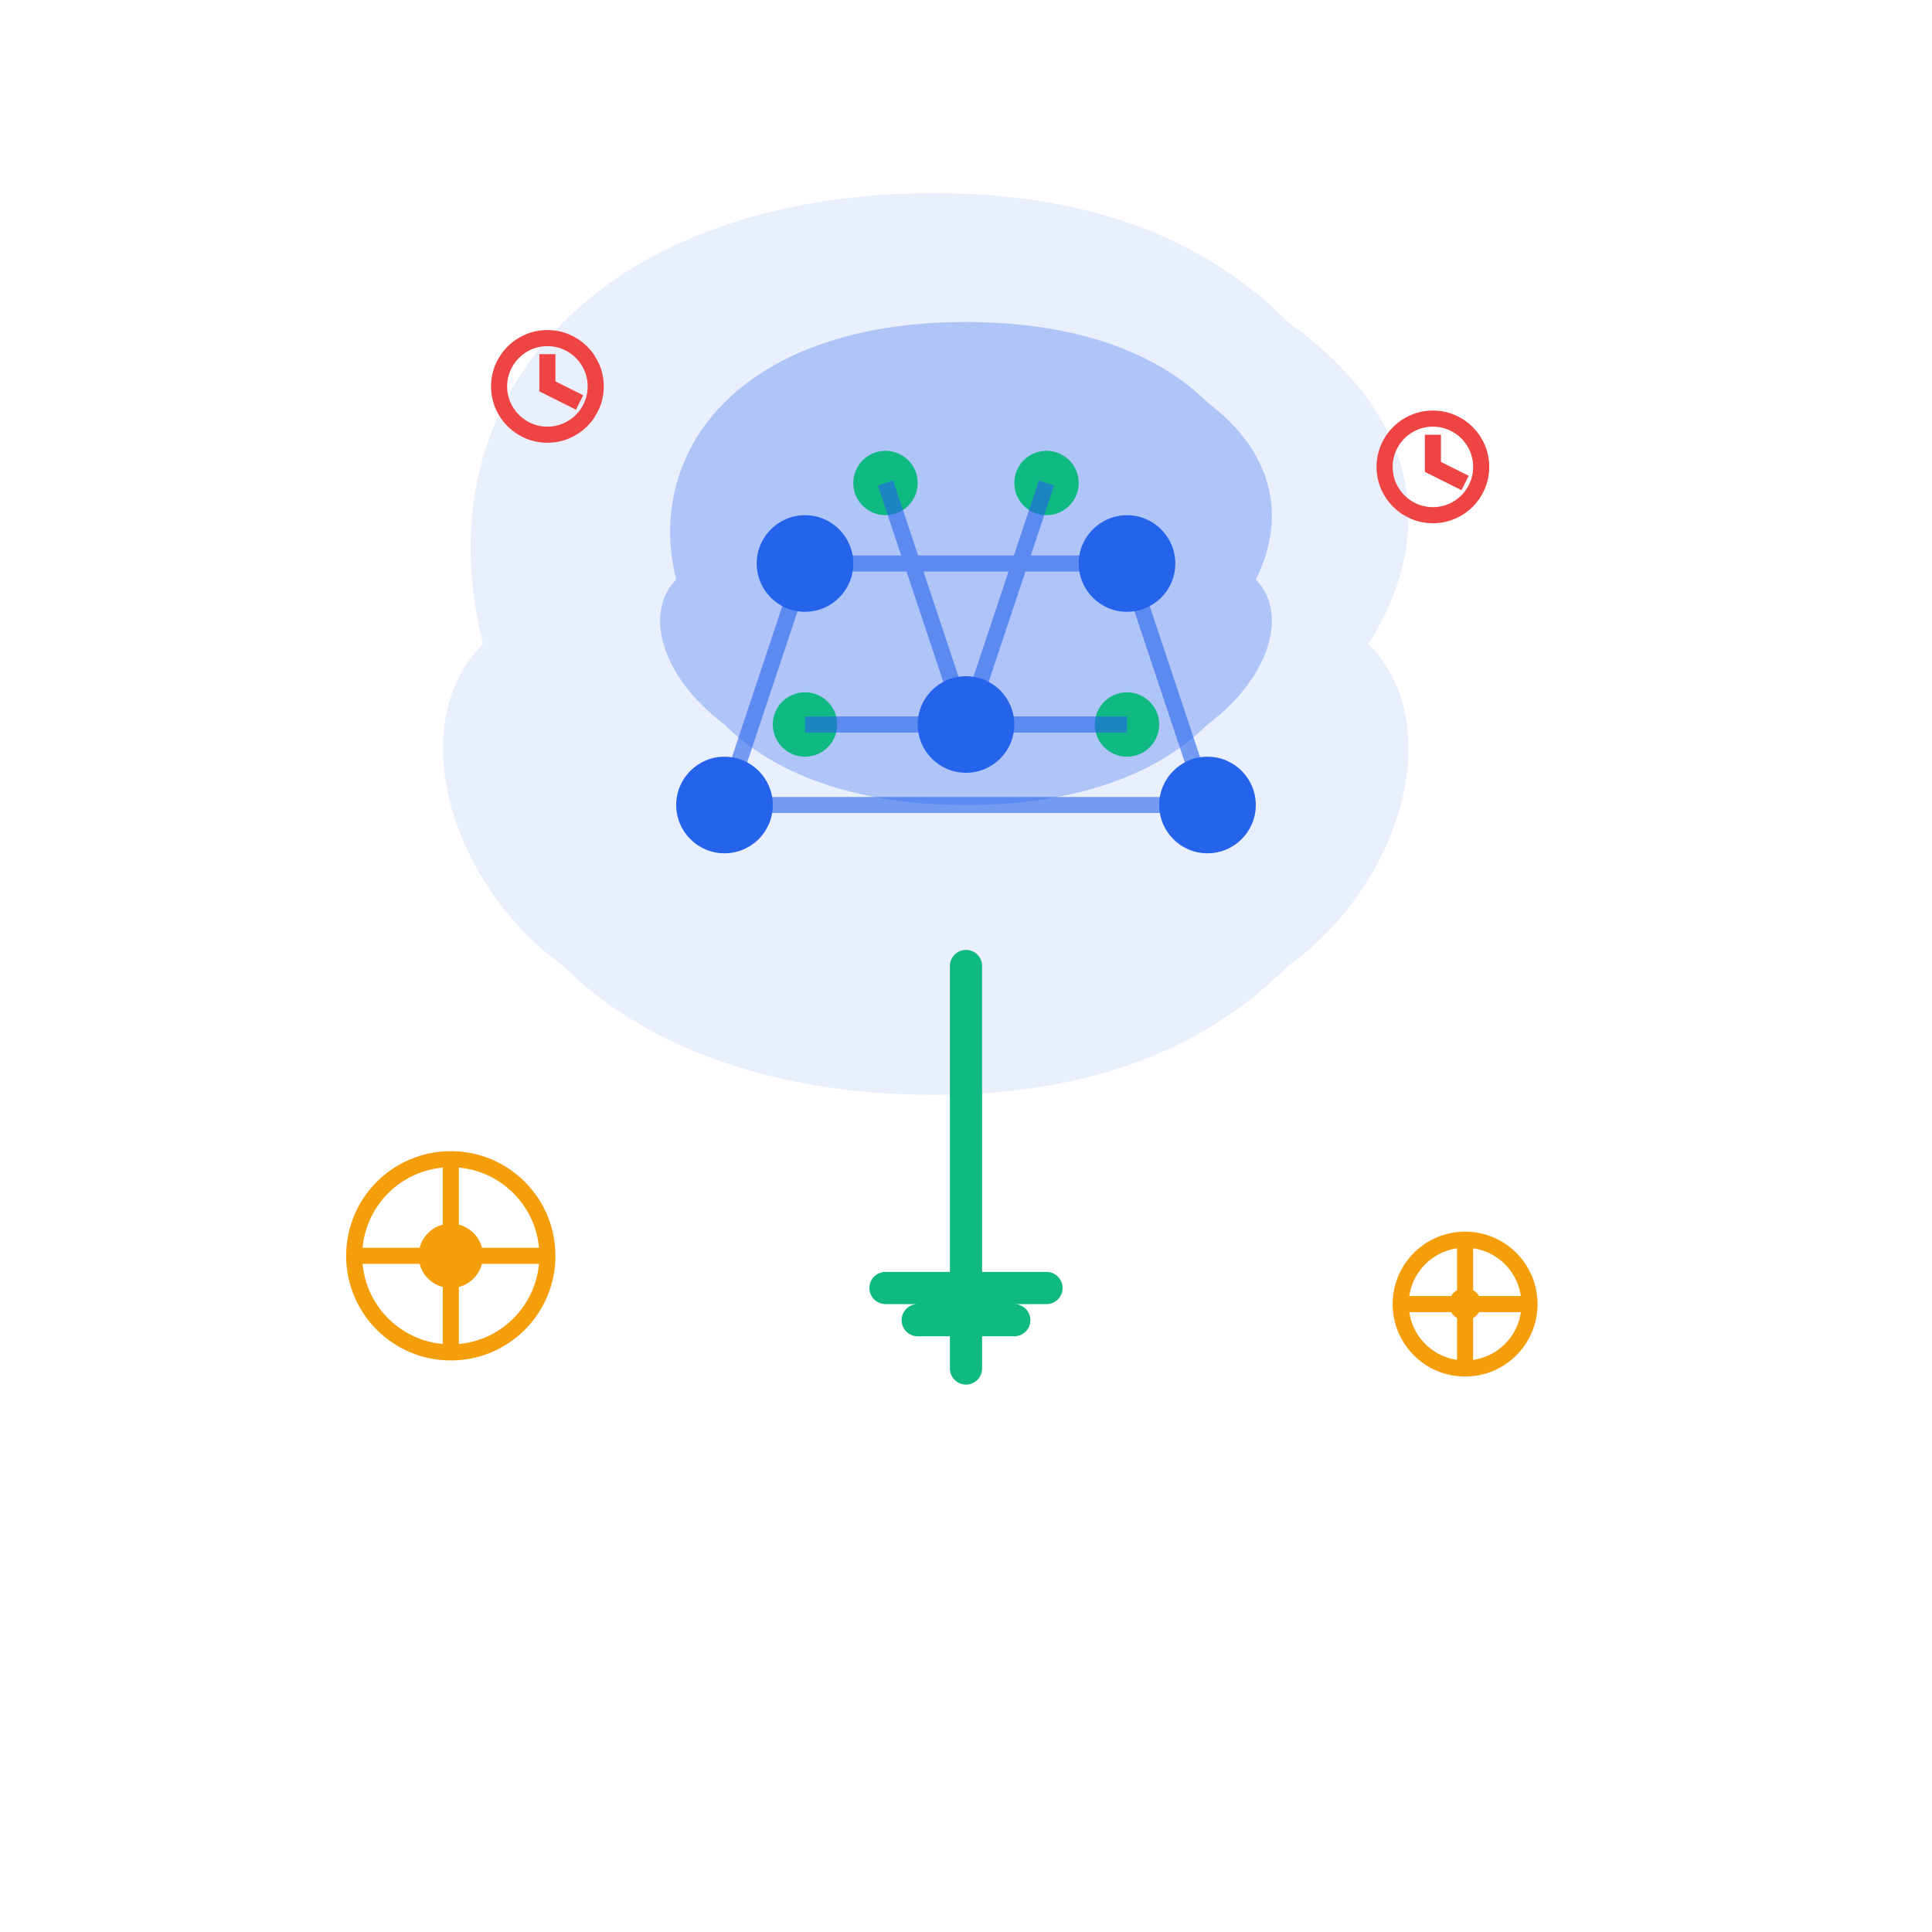 <svg width="120" height="120" viewBox="0 0 120 120" fill="none" xmlns="http://www.w3.org/2000/svg">
  <!-- Main brain shape -->
  <path d="M80 20C75 15 68 12 58 12C48 12 40 15 35 20C30 25 28 32 30 40C25 45 28 55 35 60C40 65 48 68 58 68C68 68 75 65 80 60C87 55 90 45 85 40C90 32 87 25 80 20Z" fill="#2563eb" opacity="0.1"/>
  
  <!-- Brain sections -->
  <path d="M75 25C72 22 67 20 60 20C53 20 48 22 45 25C42 28 41 32 42 36C40 38 41 42 45 45C48 48 53 50 60 50C67 50 72 48 75 45C79 42 80 38 78 36C80 32 79 28 75 25Z" fill="#2563eb" opacity="0.3"/>
  
  <!-- Neural nodes -->
  <circle cx="50" cy="35" r="3" fill="#2563eb"/>
  <circle cx="70" cy="35" r="3" fill="#2563eb"/>
  <circle cx="45" cy="50" r="3" fill="#2563eb"/>
  <circle cx="75" cy="50" r="3" fill="#2563eb"/>
  <circle cx="60" cy="45" r="3" fill="#2563eb"/>
  <circle cx="55" cy="30" r="2" fill="#10b981"/>
  <circle cx="65" cy="30" r="2" fill="#10b981"/>
  <circle cx="50" cy="45" r="2" fill="#10b981"/>
  <circle cx="70" cy="45" r="2" fill="#10b981"/>
  
  <!-- Neural connections -->
  <path d="M50 35L70 35M50 35L45 50M70 35L75 50M45 50L75 50M60 45L55 30M60 45L65 30M50 45L70 45" stroke="#2563eb" stroke-width="1" opacity="0.6"/>
  
  <!-- Focus beam -->
  <path d="M60 60L60 85M55 80L65 80M57 82L63 82" stroke="#10b981" stroke-width="2" stroke-linecap="round"/>
  
  <!-- Productivity gears -->
  <g transform="translate(20, 70)">
    <circle cx="8" cy="8" r="6" fill="none" stroke="#f59e0b" stroke-width="1"/>
    <circle cx="8" cy="8" r="2" fill="#f59e0b"/>
    <path d="M8 2L8 14M2 8L14 8" stroke="#f59e0b" stroke-width="1"/>
  </g>
  
  <g transform="translate(85, 75)">
    <circle cx="6" cy="6" r="4" fill="none" stroke="#f59e0b" stroke-width="1"/>
    <circle cx="6" cy="6" r="1" fill="#f59e0b"/>
    <path d="M6 2L6 10M2 6L10 6" stroke="#f59e0b" stroke-width="1"/>
  </g>
  
  <!-- Time indicators -->
  <g transform="translate(30, 20)">
    <circle cx="4" cy="4" r="3" fill="none" stroke="#ef4444" stroke-width="1"/>
    <path d="M4 2L4 4L6 5" stroke="#ef4444" stroke-width="1"/>
  </g>
  
  <g transform="translate(85, 25)">
    <circle cx="4" cy="4" r="3" fill="none" stroke="#ef4444" stroke-width="1"/>
    <path d="M4 2L4 4L6 5" stroke="#ef4444" stroke-width="1"/>
  </g>
</svg>
